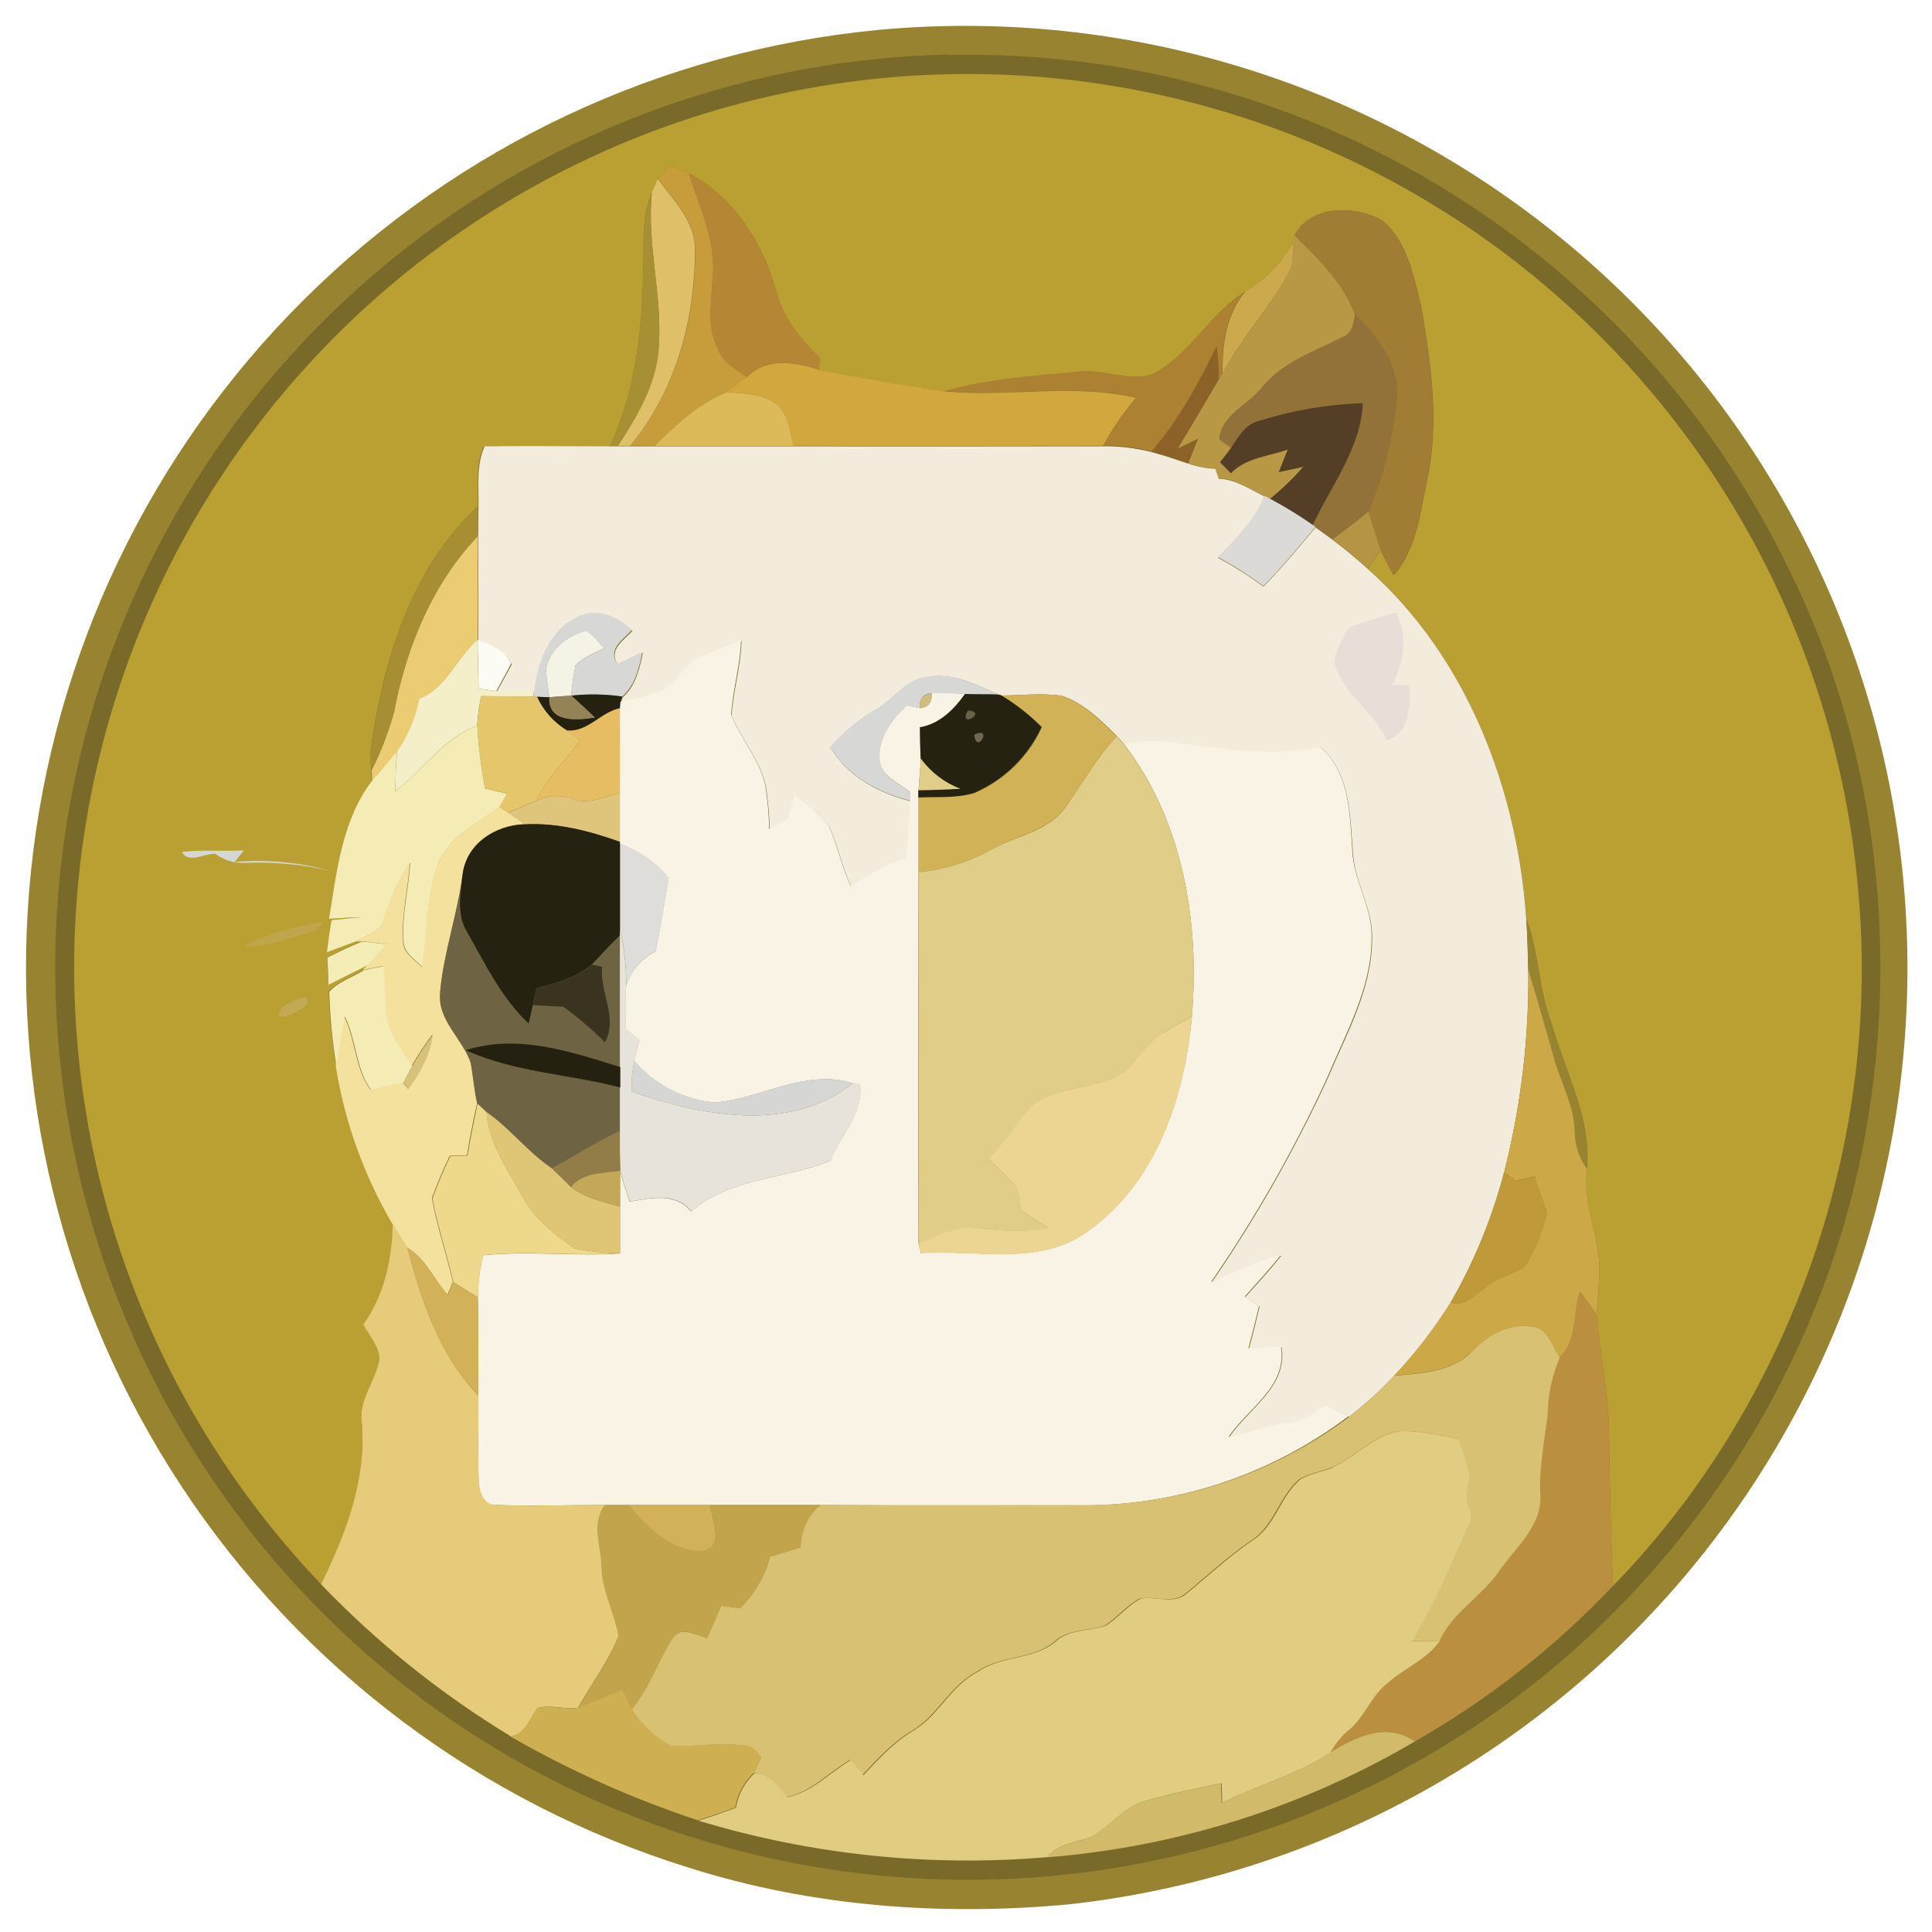 <svg width="32" height="32" viewBox="0 0 32 32" fill="none" xmlns="http://www.w3.org/2000/svg">
    <g clip-path="url(#clip0_6592_56852)">
        <path d="M14.552 0.495C18.647 0.116 22.727 1.37 25.904 3.983C29.08 6.597 31.096 10.359 31.513 14.451C31.93 18.543 30.714 22.634 28.13 25.835C25.546 29.035 21.803 31.086 17.715 31.541C15.601 31.739 13.441 31.58 11.411 30.935C7.967 29.867 5 27.638 3.013 24.629C1.027 21.62 0.143 18.016 0.513 14.429C0.883 10.842 2.484 7.494 5.043 4.954C7.602 2.414 10.962 0.838 14.552 0.495Z" fill="#988430"/>
        <path d="M15.722 0.91C18.624 0.849 21.483 1.627 23.955 3.149C26.427 4.671 28.408 6.874 29.661 9.493C31.047 12.314 31.455 15.58 30.916 18.667C30.21 22.804 27.666 26.579 24.109 28.8C21.65 30.351 18.798 31.161 15.891 31.135C12.985 31.108 10.147 30.247 7.717 28.652C5.024 26.877 2.969 24.288 1.851 21.262C0.734 18.237 0.613 14.933 1.507 11.834C2.4 8.735 4.261 6.002 6.818 4.036C9.374 2.069 12.493 0.972 15.717 0.903L15.722 0.91Z" fill="#7A6A2A"/>
        <path d="M9.978 2.518C12.147 1.547 14.519 1.113 16.892 1.251C19.265 1.39 21.57 2.099 23.611 3.316C25.653 4.534 27.372 6.225 28.622 8.247C29.871 10.269 30.616 12.563 30.793 14.933C31.121 19.062 29.608 23.298 26.717 26.267C26.676 25.406 26.663 24.544 26.648 23.682C26.641 23.042 26.499 22.418 26.445 21.785C26.456 21.563 26.482 21.342 26.49 21.121C26.52 20.523 26.204 19.965 26.285 19.362C26.364 18.515 25.92 17.747 25.7 16.954C25.482 16.396 25.495 15.78 25.283 15.223C25.131 13.065 24.294 10.885 22.656 9.419C22.709 9.344 22.814 9.193 22.869 9.117C22.934 9.258 23.008 9.393 23.083 9.529C23.463 9.102 23.522 8.505 23.635 7.965C23.849 7.005 23.7 6.009 23.536 5.052C23.409 4.561 23.308 3.993 22.896 3.653C22.458 3.395 21.698 3.391 21.443 3.903L21.409 4.021C21.222 4.356 20.951 4.636 20.622 4.833C20.033 5.196 19.712 5.884 19.083 6.202C18.69 6.33 18.291 6.112 17.891 6.157C17.138 6.235 16.373 6.274 15.642 6.484C14.949 6.378 14.255 6.265 13.566 6.126C13.566 6.076 13.573 5.977 13.576 5.926C13.262 5.621 12.975 5.274 12.861 4.842C12.648 4.037 12.155 3.263 11.407 2.868C11.3 2.827 11.194 2.786 11.087 2.748C11.021 2.82 10.957 2.894 10.894 2.967L10.796 3.193C10.629 3.565 10.667 3.98 10.655 4.377C10.644 5.402 10.538 6.451 10.104 7.393C9.407 7.393 8.71 7.386 8.014 7.393C7.875 7.707 7.924 8.054 7.917 8.386C6.796 9.424 6.348 10.954 6.139 12.42C6.139 12.533 6.139 12.647 6.151 12.761C6.151 12.805 6.151 12.895 6.159 12.939C5.666 13.588 5.58 14.437 5.453 15.217C5.633 15.206 5.813 15.196 5.995 15.188C5.828 15.206 5.662 15.222 5.497 15.238C5.465 15.416 5.439 15.595 5.419 15.772L5.904 15.59H5.991C5.798 15.669 5.61 15.761 5.422 15.854C5.422 15.967 5.435 16.194 5.438 16.307C5.658 16.194 5.879 16.087 6.099 15.974L6.019 16.064C5.833 16.186 5.593 16.251 5.446 16.423C5.46 16.833 5.499 17.241 5.564 17.646C5.71 18.573 6.03 19.465 6.507 20.274C6.493 20.862 6.366 21.454 6.019 21.939C6.116 22.123 6.278 22.292 6.288 22.508C6.227 22.874 5.933 23.183 5.995 23.574C6.074 24.516 5.728 25.415 5.319 26.241C3.684 24.527 2.484 22.445 1.821 20.172C1.157 17.897 1.049 15.497 1.506 13.173C1.962 10.848 2.97 8.667 4.445 6.813C5.919 4.959 7.818 3.486 9.98 2.518H9.978Z" fill="#BA9F33"/>
        <path d="M10.895 2.965C10.958 2.892 11.022 2.818 11.088 2.746C11.195 2.784 11.301 2.825 11.408 2.866C11.586 3.426 11.862 3.986 11.806 4.59C11.786 4.993 11.699 5.426 11.901 5.802C11.988 6.015 12.2 6.122 12.381 6.249C12.274 6.333 12.167 6.417 12.05 6.493C11.579 6.681 11.203 7.026 10.85 7.383H10.441C11.187 6.486 11.517 5.305 11.514 4.15C11.528 3.671 11.162 3.322 10.898 2.964L10.895 2.965Z" fill="#C79C3B"/>
        <path d="M11.405 2.866C12.152 3.261 12.649 4.039 12.859 4.839C12.973 5.266 13.26 5.619 13.574 5.924C13.574 5.974 13.566 6.074 13.564 6.124C13.173 5.996 12.693 5.91 12.378 6.249C12.197 6.126 11.985 6.015 11.898 5.802C11.695 5.426 11.782 4.993 11.803 4.59C11.859 3.986 11.583 3.426 11.405 2.866Z" fill="#B58634"/>
        <path d="M10.895 2.965C11.158 3.323 11.525 3.673 11.51 4.151C11.51 5.306 11.184 6.487 10.437 7.385H10.234C10.554 6.89 10.874 6.353 10.912 5.746C10.973 4.893 10.709 4.046 10.797 3.186L10.895 2.961V2.965Z" fill="#DFC068"/>
        <path d="M10.656 4.373C10.668 3.977 10.63 3.562 10.797 3.189C10.709 4.048 10.973 4.896 10.912 5.749C10.878 6.356 10.557 6.893 10.234 7.388H10.106C10.539 6.446 10.645 5.396 10.656 4.371V4.373Z" fill="#A78F33"/>
        <path d="M21.44 3.901C21.695 3.389 22.454 3.393 22.893 3.651C23.303 3.99 23.405 4.559 23.533 5.05C23.697 6.01 23.844 7.001 23.632 7.963C23.519 8.502 23.46 9.095 23.079 9.526C23.006 9.391 22.932 9.255 22.866 9.115C22.794 8.901 22.733 8.688 22.665 8.475C22.916 7.882 23.073 7.254 23.131 6.613C23.194 6.046 22.811 5.579 22.439 5.205C22.24 4.678 21.836 4.286 21.441 3.901H21.44Z" fill="#A17C34"/>
        <path d="M21.407 4.019L21.441 3.901C21.836 4.286 22.24 4.678 22.439 5.205C22.429 5.36 22.394 5.525 22.232 5.588C21.77 5.822 21.252 5.991 20.914 6.406C20.683 6.7 20.232 6.867 20.195 7.276L20.392 7.42L20.209 7.659C20.268 7.719 20.328 7.779 20.387 7.839C20.634 7.582 21.012 7.559 21.331 7.446L21.181 7.82C21.316 7.79 21.454 7.76 21.59 7.732C21.42 7.925 21.234 8.103 21.035 8.266L20.945 8.218C20.702 8.097 20.465 7.935 20.186 7.924L20.131 7.76C19.978 7.752 19.826 7.723 19.68 7.674L19.842 7.27L19.504 7.434C19.733 7.057 19.956 6.676 20.18 6.297L20.244 6.19C20.553 5.618 21.006 5.141 21.311 4.573C21.418 4.409 21.418 4.213 21.402 4.026L21.407 4.019Z" fill="#B89844"/>
        <path d="M21.407 4.019C21.421 4.207 21.425 4.402 21.316 4.566C21.006 5.135 20.552 5.612 20.25 6.183C20.244 5.703 20.307 5.213 20.625 4.831C20.954 4.634 21.225 4.354 21.412 4.019H21.407Z" fill="#CBA94C"/>
        <path d="M19.081 6.199C19.71 5.879 20.031 5.194 20.62 4.831C20.3 5.213 20.239 5.703 20.244 6.183L20.18 6.29C20.189 6.106 20.179 5.922 20.148 5.74C19.851 6.354 19.523 6.958 19.073 7.476C18.812 7.409 18.543 7.377 18.273 7.38C18.427 7.098 18.609 6.831 18.817 6.586C17.772 6.34 16.697 6.578 15.639 6.479C16.371 6.266 17.133 6.229 17.889 6.151C18.289 6.107 18.688 6.324 19.081 6.196V6.199Z" fill="#AC8132"/>
        <path d="M22.439 5.205C22.816 5.579 23.194 6.046 23.131 6.613C23.073 7.254 22.916 7.882 22.666 8.475C22.473 8.633 22.272 8.782 22.074 8.934C21.98 8.865 21.884 8.797 21.789 8.729L21.742 8.697C22.047 8.041 22.54 7.424 22.572 6.678C21.989 6.698 21.412 6.796 20.855 6.972C20.627 7.028 20.511 7.238 20.392 7.42L20.195 7.276C20.232 6.867 20.683 6.7 20.914 6.406C21.252 5.991 21.767 5.822 22.232 5.588C22.394 5.529 22.429 5.36 22.439 5.205Z" fill="#927238"/>
        <path d="M20.148 5.744C20.179 5.926 20.189 6.11 20.18 6.294C19.956 6.674 19.733 7.055 19.504 7.431L19.842 7.268L19.68 7.671C19.478 7.603 19.278 7.535 19.073 7.481C19.523 6.962 19.851 6.358 20.148 5.744Z" fill="#8C6228"/>
        <path d="M12.373 6.249C12.693 5.915 13.169 5.996 13.559 6.124C14.248 6.262 14.946 6.372 15.635 6.482C16.692 6.582 17.768 6.345 18.813 6.589C18.605 6.835 18.423 7.101 18.269 7.383C16.562 7.383 14.848 7.391 13.138 7.383C13.067 7.14 13.057 6.837 12.833 6.675C12.609 6.513 12.309 6.521 12.043 6.491C12.157 6.415 12.264 6.331 12.373 6.246V6.249Z" fill="#D2A83E"/>
        <path d="M10.847 7.383C11.2 7.03 11.575 6.681 12.047 6.493C12.314 6.523 12.609 6.513 12.837 6.677C13.066 6.842 13.071 7.142 13.142 7.386C12.378 7.386 11.612 7.386 10.847 7.386V7.383Z" fill="#DCBA5A"/>
        <path d="M20.855 6.972C21.412 6.796 21.989 6.698 22.572 6.678C22.54 7.425 22.047 8.041 21.742 8.697C21.515 8.537 21.279 8.393 21.035 8.263C21.234 8.101 21.42 7.923 21.59 7.73C21.454 7.758 21.316 7.788 21.181 7.818L21.331 7.444C21.011 7.557 20.634 7.58 20.387 7.837C20.328 7.777 20.268 7.717 20.209 7.657L20.392 7.418C20.511 7.236 20.627 7.026 20.855 6.97V6.972Z" fill="#543E26"/>
        <path d="M8.015 7.392C8.711 7.383 9.408 7.392 10.106 7.392H10.234H10.437H10.847C11.612 7.392 12.378 7.392 13.142 7.392C14.849 7.398 16.563 7.392 18.273 7.392C18.543 7.389 18.812 7.421 19.073 7.488C19.278 7.542 19.478 7.611 19.68 7.679C19.826 7.728 19.978 7.757 20.131 7.765L20.186 7.93C20.465 7.94 20.702 8.102 20.945 8.223C20.787 8.63 20.466 8.931 20.169 9.237C20.433 9.378 20.686 9.538 20.927 9.716C21.231 9.405 21.512 9.071 21.789 8.736C21.884 8.804 21.98 8.873 22.074 8.942C22.275 9.093 22.47 9.253 22.656 9.424C24.294 10.88 25.131 13.062 25.28 15.221C25.3 15.504 25.305 15.788 25.313 16.075C25.325 17.2 25.191 18.322 24.914 19.413C24.715 20.17 24.417 20.898 24.026 21.575C23.756 22.009 23.443 22.415 23.092 22.786C22.863 23.033 22.613 23.26 22.346 23.465L21.982 23.278C21.775 23.393 21.583 23.575 21.333 23.581C20.998 23.603 20.688 23.749 20.358 23.807C20.678 23.329 21.332 22.971 21.227 22.314L20.688 22.339C20.749 22.108 20.808 21.874 20.863 21.64L20.627 21.483C20.829 21.258 21.035 21.034 21.224 20.797C20.819 20.89 20.453 21.09 20.069 21.242C20.807 20.169 21.451 19.035 21.995 17.853C22.304 17.12 22.717 16.394 22.726 15.576C22.754 15.055 22.42 14.604 22.406 14.083C22.36 13.488 22.362 12.803 21.873 12.377C21.02 12.551 20.158 12.388 19.308 12.289C19.079 12.268 18.849 12.283 18.625 12.333C18.586 12.285 18.544 12.24 18.502 12.195C18.238 11.93 17.958 11.652 17.597 11.527C17.264 11.473 16.926 11.517 16.591 11.52L16.545 11.508C16.175 11.347 15.79 11.137 15.372 11.212C15.024 11.248 14.817 11.564 14.54 11.738C14.245 11.907 13.98 12.123 13.754 12.378C14.04 12.866 14.553 13.134 15.084 13.271C15.066 13.591 15.041 13.911 15.013 14.226C14.688 14.337 14.381 14.495 14.101 14.695C13.952 14.375 13.882 14.019 13.738 13.695C13.57 13.502 13.383 13.327 13.178 13.174C13.133 13.312 13.089 13.451 13.044 13.589L12.75 13.745C12.743 13.504 12.722 13.263 12.686 13.024C12.59 12.592 12.282 12.251 12.118 11.851C12.145 11.437 12.271 11.034 12.282 10.618C12.075 10.701 11.864 10.777 11.662 10.868C11.384 10.975 11.248 11.27 11.01 11.434C10.774 11.521 10.531 11.589 10.284 11.638L10.315 11.55C10.528 11.36 10.593 11.081 10.648 10.812L10.237 11.011C10.065 10.77 10.326 10.608 10.476 10.45C10.255 10.245 9.957 10.086 9.651 10.197C9.138 10.377 8.912 10.944 8.86 11.447C8.646 11.453 8.439 11.462 8.229 11.458C8.311 11.307 8.393 11.155 8.476 11.004C8.369 10.774 8.14 10.684 7.919 10.612C7.931 10.04 7.919 9.47 7.919 8.899C7.919 8.732 7.925 8.565 7.925 8.398C7.933 8.066 7.884 7.718 8.022 7.405L8.015 7.392Z" fill="#F3EBDB"/>
        <path d="M20.945 8.213L21.035 8.261C21.279 8.391 21.515 8.535 21.742 8.694L21.789 8.726C21.512 9.061 21.231 9.395 20.927 9.707C20.686 9.529 20.433 9.368 20.169 9.228C20.466 8.922 20.787 8.621 20.945 8.213Z" fill="#DCDAD7"/>
        <path d="M6.14 12.419C6.353 10.953 6.797 9.423 7.918 8.385C7.918 8.553 7.918 8.719 7.911 8.886C7.165 9.664 6.738 10.7 6.538 11.745C6.444 12.095 6.315 12.435 6.153 12.759C6.143 12.646 6.139 12.532 6.14 12.419Z" fill="#A78E32"/>
        <path d="M22.074 8.934C22.272 8.782 22.473 8.633 22.666 8.475C22.734 8.688 22.795 8.901 22.867 9.115C22.814 9.19 22.709 9.342 22.654 9.417C22.468 9.246 22.273 9.086 22.072 8.934H22.074Z" fill="#B59544"/>
        <path d="M6.538 11.745C6.74 10.701 7.169 9.664 7.911 8.886C7.911 9.457 7.922 10.028 7.911 10.6C7.559 10.899 7.403 11.392 6.951 11.572C6.891 11.883 6.766 12.178 6.583 12.437C6.45 12.61 6.305 12.772 6.163 12.938C6.163 12.894 6.158 12.804 6.156 12.759C6.318 12.435 6.447 12.095 6.541 11.745H6.538Z" fill="#EBCC73"/>
        <path d="M9.643 10.185C9.949 10.078 10.246 10.233 10.467 10.437C10.318 10.595 10.056 10.757 10.228 10.998L10.639 10.799C10.585 11.068 10.523 11.347 10.306 11.537C10.027 11.497 9.743 11.492 9.462 11.522C9.474 11.354 9.497 11.187 9.533 11.022C9.661 10.883 9.845 10.823 10.008 10.739C9.909 10.64 9.83 10.512 9.702 10.45C9.396 10.532 9.09 10.765 9.044 11.095C9.052 11.247 9.076 11.397 9.099 11.549L8.897 11.541H8.834L8.851 11.435C8.903 10.933 9.13 10.368 9.643 10.185Z" fill="#D7D7D5"/>
        <path d="M22.341 10.392C22.601 10.302 22.862 10.218 23.125 10.143C23.323 10.539 23.256 10.969 23.056 11.347H23.346C23.363 11.68 23.359 12.146 22.968 12.255C22.754 11.778 22.234 11.501 22.101 10.975C22.117 10.762 22.248 10.576 22.341 10.387V10.392Z" fill="#E6DED7"/>
        <path d="M9.044 11.093C9.09 10.763 9.396 10.53 9.702 10.448C9.83 10.51 9.909 10.638 10.008 10.737C9.845 10.821 9.661 10.881 9.533 11.02C9.497 11.184 9.473 11.352 9.462 11.52L9.099 11.547C9.076 11.395 9.052 11.245 9.044 11.093Z" fill="#F5F2E6"/>
        <path d="M11.653 10.855C11.856 10.764 12.066 10.688 12.273 10.605C12.262 11.021 12.136 11.424 12.11 11.838C12.273 12.242 12.581 12.585 12.677 13.011C12.714 13.25 12.735 13.491 12.741 13.732L13.036 13.576C13.081 13.438 13.124 13.299 13.169 13.162C13.374 13.314 13.562 13.489 13.729 13.682C13.873 14.002 13.942 14.36 14.093 14.683C14.372 14.482 14.679 14.324 15.005 14.213C15.033 13.893 15.057 13.573 15.075 13.259C15.075 13.225 15.075 13.152 15.075 13.122C14.886 12.964 14.59 12.863 14.564 12.581C14.541 12.223 14.767 11.912 15.02 11.682C15.09 11.697 15.162 11.714 15.233 11.725C15.371 11.714 15.438 11.633 15.434 11.479C15.618 11.472 15.803 11.479 15.987 11.491C15.8 11.749 15.56 11.989 15.241 12.044C15.241 12.216 15.245 12.389 15.253 12.562C15.243 12.736 15.225 12.91 15.214 13.084V13.203C15.214 13.614 15.214 14.026 15.214 14.436C15.214 16.49 15.206 18.542 15.214 20.595C15.223 20.635 15.244 20.715 15.254 20.754C16.179 20.692 17.232 20.982 18.034 20.38C19.158 19.572 19.62 18.16 19.741 16.834C19.872 15.269 19.593 13.595 18.616 12.324C18.839 12.275 19.07 12.26 19.298 12.28C20.151 12.38 21.011 12.543 21.863 12.368C22.357 12.795 22.356 13.48 22.397 14.075C22.413 14.592 22.747 15.043 22.717 15.568C22.707 16.385 22.29 17.111 21.985 17.844C21.442 19.027 20.797 20.161 20.06 21.233C20.444 21.082 20.806 20.881 21.215 20.788C21.025 21.025 20.819 21.249 20.618 21.474L20.853 21.632C20.798 21.866 20.739 22.099 20.678 22.331L21.217 22.305C21.324 22.966 20.669 23.325 20.349 23.798C20.678 23.741 20.989 23.595 21.324 23.572C21.573 23.567 21.765 23.384 21.972 23.269L22.336 23.456C21.036 24.441 19.444 24.961 17.813 24.933C16.405 24.933 14.997 24.94 13.589 24.928C12.979 24.928 12.368 24.928 11.758 24.928C11.31 24.928 10.861 24.928 10.413 24.928H10.019C9.421 24.928 8.821 24.949 8.224 24.928C8.011 24.945 7.93 24.715 7.929 24.541C7.902 24.066 7.929 23.591 7.919 23.117C7.919 22.575 7.927 22.032 7.914 21.49C7.915 21.254 7.945 21.02 8.004 20.791C8.757 20.715 9.514 20.813 10.269 20.761C10.269 20.502 10.269 20.244 10.269 19.987C10.269 19.789 10.269 19.59 10.269 19.393C10.315 19.566 10.376 19.735 10.427 19.906C10.783 19.84 11.179 19.749 11.447 20.065C12.076 19.508 13.002 19.532 13.752 19.227C13.916 18.8 14.296 18.46 14.246 17.97L14.125 17.942C13.339 17.695 12.604 18.204 11.836 18.262C11.318 18.215 10.84 17.967 10.504 17.571C10.531 17.458 10.562 17.345 10.592 17.233L10.365 17.044C10.356 16.816 10.353 16.588 10.365 16.36C10.399 16.23 10.46 16.109 10.546 16.005C10.631 15.901 10.739 15.816 10.86 15.758C10.939 15.355 11.004 14.949 11.073 14.545C10.861 14.285 10.581 14.088 10.264 13.978V13.947C10.264 13.676 10.264 13.406 10.264 13.135C10.264 12.668 10.264 12.2 10.264 11.733L10.272 11.627C10.519 11.578 10.762 11.509 10.998 11.422C11.236 11.259 11.373 10.966 11.65 10.857L11.653 10.855Z" fill="#F8F3E4"/>
        <path d="M6.948 11.572C7.402 11.392 7.558 10.899 7.908 10.6C7.913 10.868 7.918 11.137 7.925 11.406L8.219 11.445C8.432 11.445 8.639 11.44 8.849 11.435L8.832 11.541C8.545 11.536 8.258 11.535 7.971 11.53C7.935 11.69 7.912 11.853 7.903 12.017C7.343 12.23 7.007 12.749 6.549 13.106C6.549 12.883 6.559 12.661 6.578 12.44C6.761 12.18 6.886 11.886 6.946 11.574L6.948 11.572Z" fill="#F4EFC8"/>
        <path d="M7.91 10.6C8.131 10.675 8.364 10.762 8.467 10.991C8.384 11.142 8.303 11.294 8.221 11.445L7.927 11.406C7.92 11.137 7.915 10.868 7.91 10.6Z" fill="#FCFCF4"/>
        <path d="M14.531 11.733C14.809 11.559 15.015 11.244 15.363 11.207C15.781 11.133 16.166 11.343 16.537 11.504C16.354 11.504 16.173 11.504 15.992 11.495C15.81 11.487 15.622 11.476 15.438 11.484C15.287 11.492 15.225 11.574 15.237 11.729C15.165 11.718 15.093 11.701 15.024 11.686C14.771 11.916 14.545 12.227 14.569 12.586C14.594 12.867 14.889 12.969 15.079 13.126C15.079 13.161 15.079 13.233 15.079 13.263C14.546 13.125 14.035 12.858 13.749 12.369C13.975 12.115 14.241 11.899 14.536 11.729L14.531 11.733Z" fill="#D7D7D5"/>
        <path d="M7.973 11.527C8.26 11.533 8.547 11.534 8.834 11.539H8.897C9.003 11.77 9.176 11.964 9.394 12.096C9.463 12.15 9.532 12.203 9.599 12.264C9.375 12.608 9.046 12.88 8.885 13.264C8.725 13.329 8.565 13.398 8.406 13.457L8.27 13.368C8.303 13.312 8.367 13.2 8.399 13.143L8.033 13.057C7.968 12.712 7.925 12.363 7.905 12.013C7.914 11.849 7.937 11.686 7.973 11.525V11.527Z" fill="#E5C66B"/>
        <path d="M8.897 11.541L9.099 11.549C9.073 11.976 9.566 11.93 9.854 11.885C9.725 11.761 9.596 11.639 9.462 11.522C9.743 11.492 10.027 11.497 10.306 11.537L10.275 11.626L10.267 11.732C9.947 11.797 9.733 12.132 9.394 12.099C9.176 11.968 9.003 11.774 8.897 11.542V11.541Z" fill="#242110"/>
        <path d="M9.099 11.549L9.462 11.522C9.596 11.639 9.725 11.761 9.854 11.885C9.566 11.93 9.073 11.98 9.099 11.549Z" fill="#938357"/>
        <path d="M15.237 11.733C15.22 11.579 15.287 11.496 15.438 11.488C15.438 11.642 15.375 11.723 15.237 11.733Z" fill="#CDBD83"/>
        <path d="M15.992 11.495C16.173 11.503 16.354 11.495 16.537 11.504L16.582 11.516C16.826 11.662 17.05 11.839 17.25 12.04C17.025 12.531 16.626 12.92 16.13 13.133C15.832 13.222 15.516 13.193 15.21 13.207V13.088C15.44 13.088 15.67 13.077 15.902 13.065C15.641 12.965 15.414 12.792 15.249 12.566C15.24 12.394 15.236 12.221 15.236 12.048C15.564 11.994 15.802 11.754 15.983 11.495H15.992Z" fill="#252211"/>
        <path d="M16.582 11.52C16.917 11.52 17.256 11.473 17.588 11.527C17.95 11.652 18.228 11.93 18.494 12.195C18.152 12.548 17.93 12.988 17.64 13.377C17.352 13.766 16.831 13.843 16.424 14.067C16.053 14.276 15.642 14.405 15.218 14.445C15.218 14.034 15.218 13.622 15.218 13.212C15.524 13.197 15.841 13.227 16.139 13.137C16.634 12.924 17.034 12.535 17.259 12.045C17.059 11.843 16.834 11.667 16.591 11.52H16.582Z" fill="#D2B257"/>
        <path d="M9.394 12.098C9.734 12.131 9.948 11.796 10.267 11.731C10.267 12.198 10.274 12.666 10.267 13.133C10.011 13.196 9.743 13.332 9.479 13.233C9.383 13.197 9.281 13.181 9.178 13.186C9.075 13.192 8.975 13.219 8.883 13.266C9.044 12.882 9.373 12.61 9.597 12.267C9.53 12.209 9.461 12.152 9.392 12.098H9.394Z" fill="#E6BD62"/>
        <path d="M16.033 11.766C15.854 12.086 16.379 11.795 16.033 11.766V11.766Z" fill="#696148"/>
        <path d="M6.551 13.104C7.009 12.747 7.345 12.233 7.905 12.015C7.925 12.366 7.968 12.714 8.033 13.059L8.399 13.146C8.367 13.202 8.303 13.314 8.27 13.371C7.908 13.645 7.439 13.849 7.261 14.298C7.058 14.848 7.078 15.445 7.003 16.02C6.871 15.89 6.675 15.782 6.683 15.57C6.655 15.138 6.769 14.717 6.795 14.285C6.608 14.582 6.461 14.902 6.355 15.236C6.301 15.443 6.059 15.488 5.901 15.591L5.415 15.773C5.436 15.594 5.461 15.415 5.493 15.239C5.659 15.223 5.825 15.207 5.991 15.189C5.81 15.197 5.63 15.207 5.45 15.218C5.577 14.438 5.663 13.589 6.156 12.94C6.298 12.774 6.443 12.612 6.576 12.44C6.557 12.661 6.551 12.883 6.547 13.106L6.551 13.104Z" fill="#F4ECB4"/>
        <path d="M16.138 12.168C16.171 12.515 16.458 12.015 16.138 12.168V12.168Z" fill="#71694F"/>
        <path d="M18.494 12.191C18.535 12.236 18.577 12.28 18.616 12.329C19.594 13.599 19.873 15.274 19.742 16.838C19.572 16.925 19.406 17.02 19.246 17.123C18.975 17.309 18.827 17.625 18.556 17.81C18.081 18.047 17.489 17.99 17.062 18.343C16.821 18.616 16.657 18.953 16.375 19.19C16.526 19.343 16.688 19.485 16.827 19.649C16.899 19.776 16.872 19.939 16.945 20.067C17.085 20.171 17.232 20.265 17.384 20.351C16.999 20.403 16.609 20.4 16.225 20.343C15.866 20.275 15.541 20.479 15.22 20.604C15.209 18.55 15.22 16.498 15.22 14.445C15.644 14.405 16.055 14.276 16.426 14.067C16.833 13.843 17.354 13.775 17.643 13.377C17.932 12.979 18.158 12.548 18.496 12.195L18.494 12.191Z" fill="#DFCD88"/>
        <path d="M15.253 12.566C15.418 12.792 15.645 12.965 15.906 13.065C15.675 13.077 15.444 13.086 15.214 13.088C15.225 12.914 15.243 12.74 15.253 12.566Z" fill="#DFCD88"/>
        <path d="M8.885 13.266C8.977 13.219 9.077 13.192 9.18 13.186C9.283 13.181 9.385 13.197 9.482 13.233C9.745 13.332 10.015 13.196 10.269 13.133C10.269 13.404 10.269 13.674 10.269 13.944C9.76 13.765 9.23 13.624 8.685 13.654C8.592 13.588 8.5 13.523 8.406 13.459C8.567 13.4 8.726 13.331 8.885 13.266Z" fill="#DFC57C"/>
        <path d="M7.261 14.293C7.439 13.844 7.908 13.64 8.27 13.366L8.406 13.455C8.5 13.519 8.592 13.584 8.685 13.65C8.198 13.666 7.718 13.98 7.661 14.492C7.577 15.142 7.351 15.766 7.291 16.419C7.227 16.889 7.66 17.196 7.795 17.605C7.837 17.828 7.851 18.055 7.902 18.275C7.837 18.56 7.78 18.847 7.735 19.135L7.45 19.143C7.338 19.372 7.24 19.606 7.153 19.845C7.239 20.314 7.393 20.769 7.501 21.232L7.414 21.445C7.182 21.192 7.05 20.84 6.742 20.665C6.663 20.531 6.578 20.403 6.499 20.271C6.024 19.463 5.706 18.573 5.559 17.648C5.603 17.376 5.655 17.105 5.7 16.834C5.897 17.224 5.875 17.698 6.138 18.053C6.316 18.006 6.495 17.963 6.671 17.931L6.761 18.037C6.948 17.765 7.125 17.473 7.159 17.136C7.036 17.302 6.923 17.475 6.819 17.654C6.67 17.42 6.493 17.196 6.406 16.929C6.358 16.621 6.369 16.308 6.345 15.999C6.233 16.02 6.122 16.042 6.01 16.066L6.09 15.976C6.189 15.87 6.284 15.752 6.38 15.638C6.247 15.621 6.115 15.6 5.982 15.592H5.894C6.052 15.486 6.294 15.444 6.349 15.237C6.454 14.903 6.602 14.583 6.788 14.286C6.763 14.713 6.649 15.139 6.676 15.571C6.665 15.784 6.861 15.891 6.996 16.021C7.072 15.446 7.052 14.848 7.254 14.299L7.261 14.293Z" fill="#F3E19D"/>
        <path d="M7.661 14.496C7.718 13.984 8.194 13.67 8.685 13.654C9.23 13.624 9.76 13.761 10.269 13.944V13.973C10.269 14.45 10.269 14.926 10.269 15.403V15.491C10.109 15.647 9.957 15.811 9.804 15.975C9.543 16.197 9.21 16.286 8.885 16.369L8.826 16.646C8.809 16.723 8.775 16.878 8.758 16.955C8.301 16.528 8.033 15.96 7.729 15.427C7.559 15.143 7.622 14.802 7.66 14.494L7.661 14.496Z" fill="#252211"/>
        <path d="M10.269 13.973C10.586 14.084 10.866 14.28 11.078 14.541C11.008 14.945 10.943 15.35 10.865 15.754C10.744 15.812 10.637 15.896 10.551 16C10.466 16.105 10.404 16.226 10.37 16.356C10.378 16.035 10.345 15.715 10.272 15.403C10.272 14.926 10.272 14.45 10.272 13.973H10.269Z" fill="#DFDDD9"/>
        <path d="M3.013 14.112C3.354 14.068 3.698 14.106 4.039 14.085L3.889 14.276C4.42 14.231 4.954 14.281 5.468 14.424C5.002 14.315 4.524 14.271 4.046 14.293C3.873 14.299 3.704 14.245 3.566 14.142C3.394 14.128 3.122 14.315 3.013 14.112Z" fill="#D6D6D5"/>
        <path d="M7.291 16.427C7.351 15.774 7.577 15.147 7.661 14.499C7.626 14.807 7.561 15.149 7.73 15.432C8.034 15.966 8.302 16.535 8.759 16.96C8.777 16.883 8.81 16.729 8.827 16.652C8.994 16.659 9.162 16.669 9.33 16.68C9.576 16.856 9.807 17.053 10.02 17.267C10.239 16.851 9.931 16.444 9.972 16.016L9.805 15.981C9.958 15.818 10.11 15.652 10.27 15.496C10.27 16.223 10.27 16.95 10.27 17.677C9.449 17.421 8.572 17.123 7.71 17.398C8.513 17.765 9.417 17.794 10.27 18.016C10.27 18.256 10.27 18.496 10.27 18.736C9.878 18.912 9.523 19.155 9.141 19.352C8.745 19.086 8.455 18.694 8.062 18.424L7.911 18.283C7.855 18.063 7.841 17.836 7.805 17.613C7.669 17.203 7.236 16.896 7.3 16.427H7.291Z" fill="#6E6342"/>
        <path d="M4.028 15.68C4.436 15.454 4.899 15.352 5.353 15.263C5.331 15.311 5.299 15.354 5.257 15.387C5.216 15.419 5.167 15.441 5.115 15.451C4.761 15.557 4.403 15.681 4.028 15.68Z" fill="#BFA64C"/>
        <path d="M25.28 15.221C25.493 15.78 25.478 16.395 25.697 16.951C25.917 17.745 26.36 18.513 26.282 19.36C26.158 19.191 26.088 18.989 26.08 18.78C26.08 18.322 25.838 17.926 25.726 17.491C25.594 17.015 25.456 16.542 25.313 16.07C25.305 15.788 25.3 15.504 25.28 15.217V15.221Z" fill="#988430"/>
        <path d="M10.271 15.405C10.344 15.717 10.377 16.038 10.369 16.358C10.356 16.586 10.36 16.814 10.369 17.042L10.596 17.231C10.566 17.338 10.536 17.456 10.508 17.569C10.471 17.736 10.455 17.906 10.462 18.077C11.624 18.486 13.081 18.772 14.129 17.94L14.251 17.968C14.301 18.458 13.92 18.8 13.757 19.224C13.01 19.533 12.08 19.506 11.452 20.063C11.183 19.743 10.787 19.838 10.431 19.904C10.376 19.733 10.319 19.564 10.273 19.391C10.264 19.171 10.266 18.953 10.267 18.733C10.267 18.493 10.267 18.253 10.267 18.013C10.267 17.9 10.267 17.787 10.267 17.674C10.267 16.947 10.267 16.22 10.267 15.493V15.405H10.271Z" fill="#E7E3DB"/>
        <path d="M5.993 15.596C6.126 15.603 6.258 15.624 6.39 15.642C6.294 15.755 6.199 15.869 6.1 15.98C5.881 16.093 5.659 16.199 5.439 16.312C5.439 16.199 5.427 15.972 5.423 15.859C5.611 15.766 5.799 15.675 5.993 15.596Z" fill="#F5EDB6"/>
        <path d="M6.02 16.069C6.132 16.045 6.243 16.023 6.355 16.002C6.38 16.311 6.369 16.624 6.417 16.932C6.503 17.199 6.681 17.423 6.83 17.658C6.778 17.748 6.729 17.84 6.682 17.934C6.5 17.966 6.321 18.01 6.148 18.056C5.886 17.701 5.907 17.227 5.711 16.837C5.666 17.108 5.614 17.379 5.57 17.651C5.505 17.247 5.466 16.838 5.453 16.429C5.6 16.256 5.839 16.191 6.026 16.069H6.02Z" fill="#F4ECB4"/>
        <path d="M8.886 16.371C9.206 16.288 9.545 16.2 9.805 15.978L9.972 16.013C9.931 16.439 10.239 16.848 10.02 17.264C9.807 17.05 9.576 16.853 9.33 16.676C9.162 16.666 8.994 16.656 8.827 16.648L8.886 16.371Z" fill="#39331F"/>
        <path d="M25.316 16.07C25.459 16.542 25.596 17.015 25.729 17.491C25.841 17.918 26.085 18.322 26.083 18.78C26.091 18.989 26.161 19.191 26.285 19.36C26.204 19.963 26.52 20.52 26.49 21.119C26.482 21.34 26.456 21.561 26.445 21.782C26.364 21.647 26.271 21.518 26.169 21.398C26.052 21.758 26.129 22.202 25.836 22.482C25.708 22.301 25.644 22 25.382 21.973C25.004 21.913 24.651 22.098 24.397 22.366C24.063 22.723 23.544 22.739 23.092 22.784C23.443 22.413 23.756 22.007 24.026 21.573C24.273 21.651 24.439 21.43 24.624 21.311C24.806 21.156 25.045 21.104 25.249 20.986C25.423 20.711 25.549 20.409 25.622 20.093C25.564 19.886 25.467 19.693 25.42 19.483L25.1 19.559L24.914 19.413C25.192 18.322 25.327 17.199 25.316 16.073V16.07Z" fill="#CCA847"/>
        <path d="M4.969 16.533C5.129 16.46 5.131 16.67 5.001 16.703C4.887 16.761 4.752 16.879 4.619 16.822C4.613 16.657 4.846 16.594 4.969 16.533Z" fill="#C1A956"/>
        <path d="M19.246 17.123C19.406 17.02 19.572 16.925 19.742 16.838C19.626 18.164 19.164 19.576 18.035 20.384C17.233 20.987 16.18 20.697 15.255 20.758C15.245 20.719 15.225 20.639 15.215 20.599C15.535 20.475 15.855 20.271 16.22 20.339C16.604 20.396 16.994 20.399 17.378 20.347C17.226 20.261 17.08 20.166 16.94 20.063C16.867 19.935 16.894 19.772 16.821 19.645C16.683 19.48 16.52 19.339 16.37 19.186C16.652 18.948 16.816 18.612 17.057 18.339C17.484 17.99 18.077 18.047 18.55 17.806C18.821 17.62 18.97 17.305 19.241 17.119L19.246 17.123Z" fill="#ECD592"/>
        <path d="M6.827 17.658C6.93 17.479 7.044 17.306 7.167 17.139C7.133 17.476 6.954 17.768 6.768 18.041L6.678 17.934C6.725 17.84 6.774 17.748 6.827 17.658Z" fill="#D7C27C"/>
        <path d="M7.714 17.395C8.573 17.12 9.45 17.418 10.274 17.674C10.274 17.787 10.274 17.9 10.274 18.013C9.427 17.791 8.522 17.762 7.714 17.395Z" fill="#242110"/>
        <path d="M10.461 18.077C10.454 17.906 10.47 17.736 10.507 17.569C10.844 17.965 11.322 18.213 11.84 18.26C12.608 18.202 13.343 17.693 14.129 17.94C13.081 18.772 11.624 18.486 10.462 18.077H10.461Z" fill="#D6D6D5"/>
        <path d="M7.907 18.279L8.058 18.42C8.096 18.94 8.41 19.375 8.653 19.819C8.85 20.186 9.186 20.452 9.525 20.68C9.771 20.73 10.021 20.756 10.272 20.758C9.517 20.811 8.761 20.712 8.007 20.789C7.949 21.018 7.918 21.252 7.917 21.488L7.509 21.238C7.403 20.773 7.248 20.318 7.162 19.852C7.248 19.613 7.347 19.378 7.458 19.15L7.744 19.141C7.789 18.853 7.851 18.566 7.91 18.282L7.907 18.279Z" fill="#EED88B"/>
        <path d="M8.058 18.42C8.451 18.691 8.74 19.083 9.137 19.349C9.244 19.449 9.35 19.556 9.457 19.66C9.691 19.845 9.99 19.905 10.27 19.985C10.27 20.242 10.27 20.5 10.27 20.758C10.019 20.756 9.769 20.73 9.523 20.68C9.182 20.452 8.848 20.186 8.651 19.819C8.407 19.375 8.094 18.94 8.055 18.42H8.058Z" fill="#DFC677"/>
        <path d="M9.137 19.349C9.518 19.152 9.874 18.909 10.266 18.733C10.266 18.953 10.266 19.171 10.272 19.391C9.988 19.436 9.658 19.411 9.457 19.66C9.35 19.553 9.244 19.446 9.137 19.349Z" fill="#927D49"/>
        <path d="M9.457 19.66C9.658 19.411 9.99 19.436 10.272 19.391C10.272 19.588 10.272 19.787 10.272 19.985C9.991 19.905 9.693 19.845 9.459 19.66H9.457Z" fill="#C4A859"/>
        <path d="M24.914 19.413L25.103 19.562L25.423 19.485C25.47 19.698 25.567 19.888 25.626 20.095C25.552 20.411 25.426 20.713 25.252 20.988C25.049 21.106 24.81 21.158 24.627 21.313C24.443 21.433 24.276 21.653 24.029 21.576C24.419 20.897 24.716 20.17 24.914 19.413Z" fill="#C0993A"/>
        <path d="M6.507 20.274C6.586 20.406 6.671 20.534 6.75 20.668C6.975 21.54 7.283 22.454 7.923 23.115C7.931 23.589 7.906 24.064 7.933 24.539C7.933 24.709 8.018 24.943 8.228 24.926C8.826 24.951 9.425 24.926 10.024 24.926C9.791 25.233 9.961 25.598 9.967 25.94C9.973 26.343 10.18 26.701 10.248 27.092C10.079 27.519 9.797 27.887 9.574 28.285C9.351 28.318 9.118 28.229 8.903 28.291C8.777 28.466 8.706 28.718 8.464 28.761C7.309 28.061 6.252 27.214 5.317 26.24C5.726 25.411 6.071 24.512 5.993 23.573C5.931 23.185 6.225 22.876 6.286 22.507C6.276 22.293 6.114 22.122 6.017 21.938C6.364 21.453 6.491 20.861 6.505 20.273L6.507 20.274Z" fill="#E5CB7A"/>
        <path d="M6.748 20.668C7.055 20.843 7.187 21.196 7.42 21.448L7.506 21.235L7.914 21.485C7.927 22.027 7.924 22.57 7.919 23.111C7.279 22.451 6.973 21.537 6.746 20.665L6.748 20.668Z" fill="#D2B159"/>
        <path d="M26.169 21.398C26.271 21.518 26.364 21.647 26.445 21.782C26.499 22.416 26.641 23.041 26.648 23.68C26.663 24.542 26.676 25.404 26.717 26.265C25.756 27.282 24.649 28.151 23.434 28.844C22.974 28.514 22.445 28.769 22.026 29.032C22.105 28.882 22.214 28.75 22.346 28.643C22.603 28.43 22.703 28.083 22.972 27.88C23.249 27.63 23.62 27.488 23.839 27.177C24.06 26.7 24.542 26.441 24.832 26.015C25.103 25.626 25.549 25.268 25.507 24.747C25.488 24.3 25.579 23.861 25.631 23.421C25.636 23.098 25.704 22.779 25.831 22.482C26.125 22.202 26.045 21.758 26.164 21.398H26.169Z" fill="#BA9040"/>
        <path d="M24.397 22.366C24.651 22.098 25.004 21.913 25.382 21.973C25.644 22 25.708 22.301 25.836 22.482C25.709 22.779 25.64 23.098 25.635 23.421C25.583 23.861 25.492 24.3 25.512 24.747C25.553 25.267 25.107 25.626 24.836 26.015C24.546 26.442 24.064 26.7 23.843 27.177L23.379 27.182C23.769 26.587 24.013 25.916 24.322 25.28C24.349 25.229 24.363 25.173 24.363 25.116C24.363 25.058 24.349 25.002 24.322 24.951C24.249 24.768 24.341 24.578 24.332 24.39C24.289 24.2 24.23 24.014 24.155 23.834C23.825 23.773 23.493 23.689 23.156 23.708C22.737 23.783 22.447 24.134 22.069 24.301C21.889 24.378 21.685 24.397 21.518 24.503C21.183 24.788 21.103 25.285 20.715 25.522C20.336 25.78 20.002 26.095 19.648 26.383C19.435 26.578 19.134 26.433 18.882 26.475C18.66 26.588 18.505 26.795 18.294 26.926C18.022 27.018 17.7 26.979 17.474 27.182C17.105 27.502 16.562 27.41 16.172 27.695C15.73 27.92 15.532 28.418 15.105 28.667C14.785 28.857 14.537 29.133 14.284 29.399L14.08 29.149C13.728 29.352 13.44 29.682 13.029 29.765C12.882 29.59 12.739 29.377 12.485 29.366C12.527 29.281 12.568 29.196 12.606 29.109C12.518 28.996 12.419 28.884 12.26 28.908C11.874 28.861 11.486 28.943 11.1 28.914C10.838 28.772 10.617 28.564 10.46 28.31C10.756 27.957 10.894 27.51 11.141 27.128C11.289 26.924 11.526 27.087 11.712 27.128C11.789 26.951 11.867 26.775 11.944 26.595L12.257 26.635C12.496 26.4 12.668 26.105 12.753 25.781L13.258 25.63C13.259 25.496 13.289 25.363 13.345 25.241C13.402 25.12 13.483 25.011 13.585 24.924C14.993 24.935 16.401 24.924 17.809 24.929C19.442 24.964 21.039 24.449 22.345 23.467C22.612 23.262 22.862 23.035 23.091 22.788C23.546 22.743 24.062 22.727 24.396 22.37L24.397 22.366Z" fill="#D8C173"/>
        <path d="M22.074 24.301C22.451 24.134 22.741 23.784 23.16 23.708C23.498 23.689 23.829 23.773 24.159 23.834C24.234 24.014 24.293 24.2 24.336 24.39C24.346 24.578 24.253 24.768 24.326 24.951C24.353 25.002 24.367 25.058 24.367 25.116C24.367 25.173 24.353 25.229 24.326 25.28C24.017 25.92 23.773 26.587 23.384 27.182L23.848 27.177C23.634 27.488 23.258 27.63 22.98 27.88C22.712 28.083 22.611 28.429 22.354 28.643C22.223 28.75 22.114 28.882 22.034 29.032C21.483 29.397 20.831 29.565 20.243 29.859C20.243 29.753 20.235 29.646 20.232 29.534C19.805 29.629 19.378 29.711 18.963 29.831C18.605 29.93 18.385 30.258 18.068 30.428C17.816 30.52 17.523 30.543 17.335 30.761C15.392 30.926 13.435 30.721 11.569 30.156C11.782 30.09 11.985 30.019 12.19 29.942C12.226 29.721 12.335 29.519 12.501 29.369C12.755 29.379 12.898 29.593 13.045 29.767C13.457 29.681 13.744 29.355 14.096 29.151L14.3 29.402C14.553 29.135 14.803 28.859 15.121 28.669C15.548 28.42 15.742 27.922 16.188 27.697C16.578 27.412 17.121 27.504 17.49 27.184C17.716 26.981 18.038 27.02 18.31 26.928C18.524 26.797 18.676 26.59 18.898 26.477C19.15 26.435 19.455 26.584 19.664 26.385C20.019 26.097 20.353 25.782 20.731 25.524C21.119 25.288 21.199 24.79 21.534 24.506C21.701 24.399 21.905 24.38 22.085 24.303L22.074 24.301Z" fill="#E0CD81"/>
        <path d="M10.019 24.93H10.413C10.717 25.287 11.109 25.684 11.611 25.684C12.006 25.645 11.81 25.175 11.758 24.928C12.368 24.928 12.979 24.928 13.589 24.928C13.488 25.016 13.406 25.124 13.349 25.246C13.293 25.367 13.263 25.5 13.262 25.634L12.757 25.786C12.672 26.11 12.501 26.404 12.261 26.639L11.948 26.599C11.871 26.775 11.793 26.951 11.716 27.133C11.531 27.087 11.29 26.919 11.146 27.133C10.898 27.515 10.761 27.962 10.464 28.315C10.411 28.208 10.357 28.101 10.308 27.995C10.064 28.101 9.82 28.208 9.57 28.298C9.793 27.9 10.075 27.532 10.243 27.105C10.181 26.714 9.969 26.358 9.963 25.953C9.956 25.611 9.787 25.246 10.019 24.939V24.93Z" fill="#C2A44D"/>
        <path d="M10.413 24.932C10.861 24.932 11.309 24.932 11.758 24.932C11.81 25.18 12.006 25.649 11.611 25.689C11.109 25.689 10.717 25.292 10.413 24.934V24.932Z" fill="#D2B159"/>
        <path d="M9.57 28.289C9.82 28.197 10.064 28.093 10.308 27.986C10.358 28.093 10.415 28.2 10.464 28.306C10.621 28.559 10.842 28.767 11.104 28.91C11.49 28.939 11.878 28.857 12.264 28.904C12.424 28.88 12.523 28.992 12.61 29.105C12.572 29.192 12.531 29.277 12.49 29.362C12.324 29.513 12.214 29.715 12.178 29.936C11.973 30.015 11.765 30.085 11.557 30.149C10.48 29.793 9.441 29.328 8.457 28.763C8.699 28.716 8.769 28.468 8.896 28.293C9.109 28.232 9.344 28.32 9.567 28.287L9.57 28.289Z" fill="#CEB052"/>
        <path d="M22.026 29.032C22.445 28.769 22.974 28.514 23.434 28.844C21.57 29.94 19.482 30.596 17.327 30.764C17.515 30.55 17.807 30.524 18.06 30.431C18.38 30.26 18.593 29.933 18.955 29.835C19.372 29.714 19.798 29.632 20.223 29.537C20.223 29.644 20.23 29.75 20.235 29.862C20.822 29.567 21.474 29.401 22.026 29.035V29.032Z" fill="#D2BA6B"/>
    </g>
    <defs>
        <clipPath id="clip0_6592_56852">
            <rect width="32" height="32" fill="white"/>
        </clipPath>
    </defs>
</svg>
